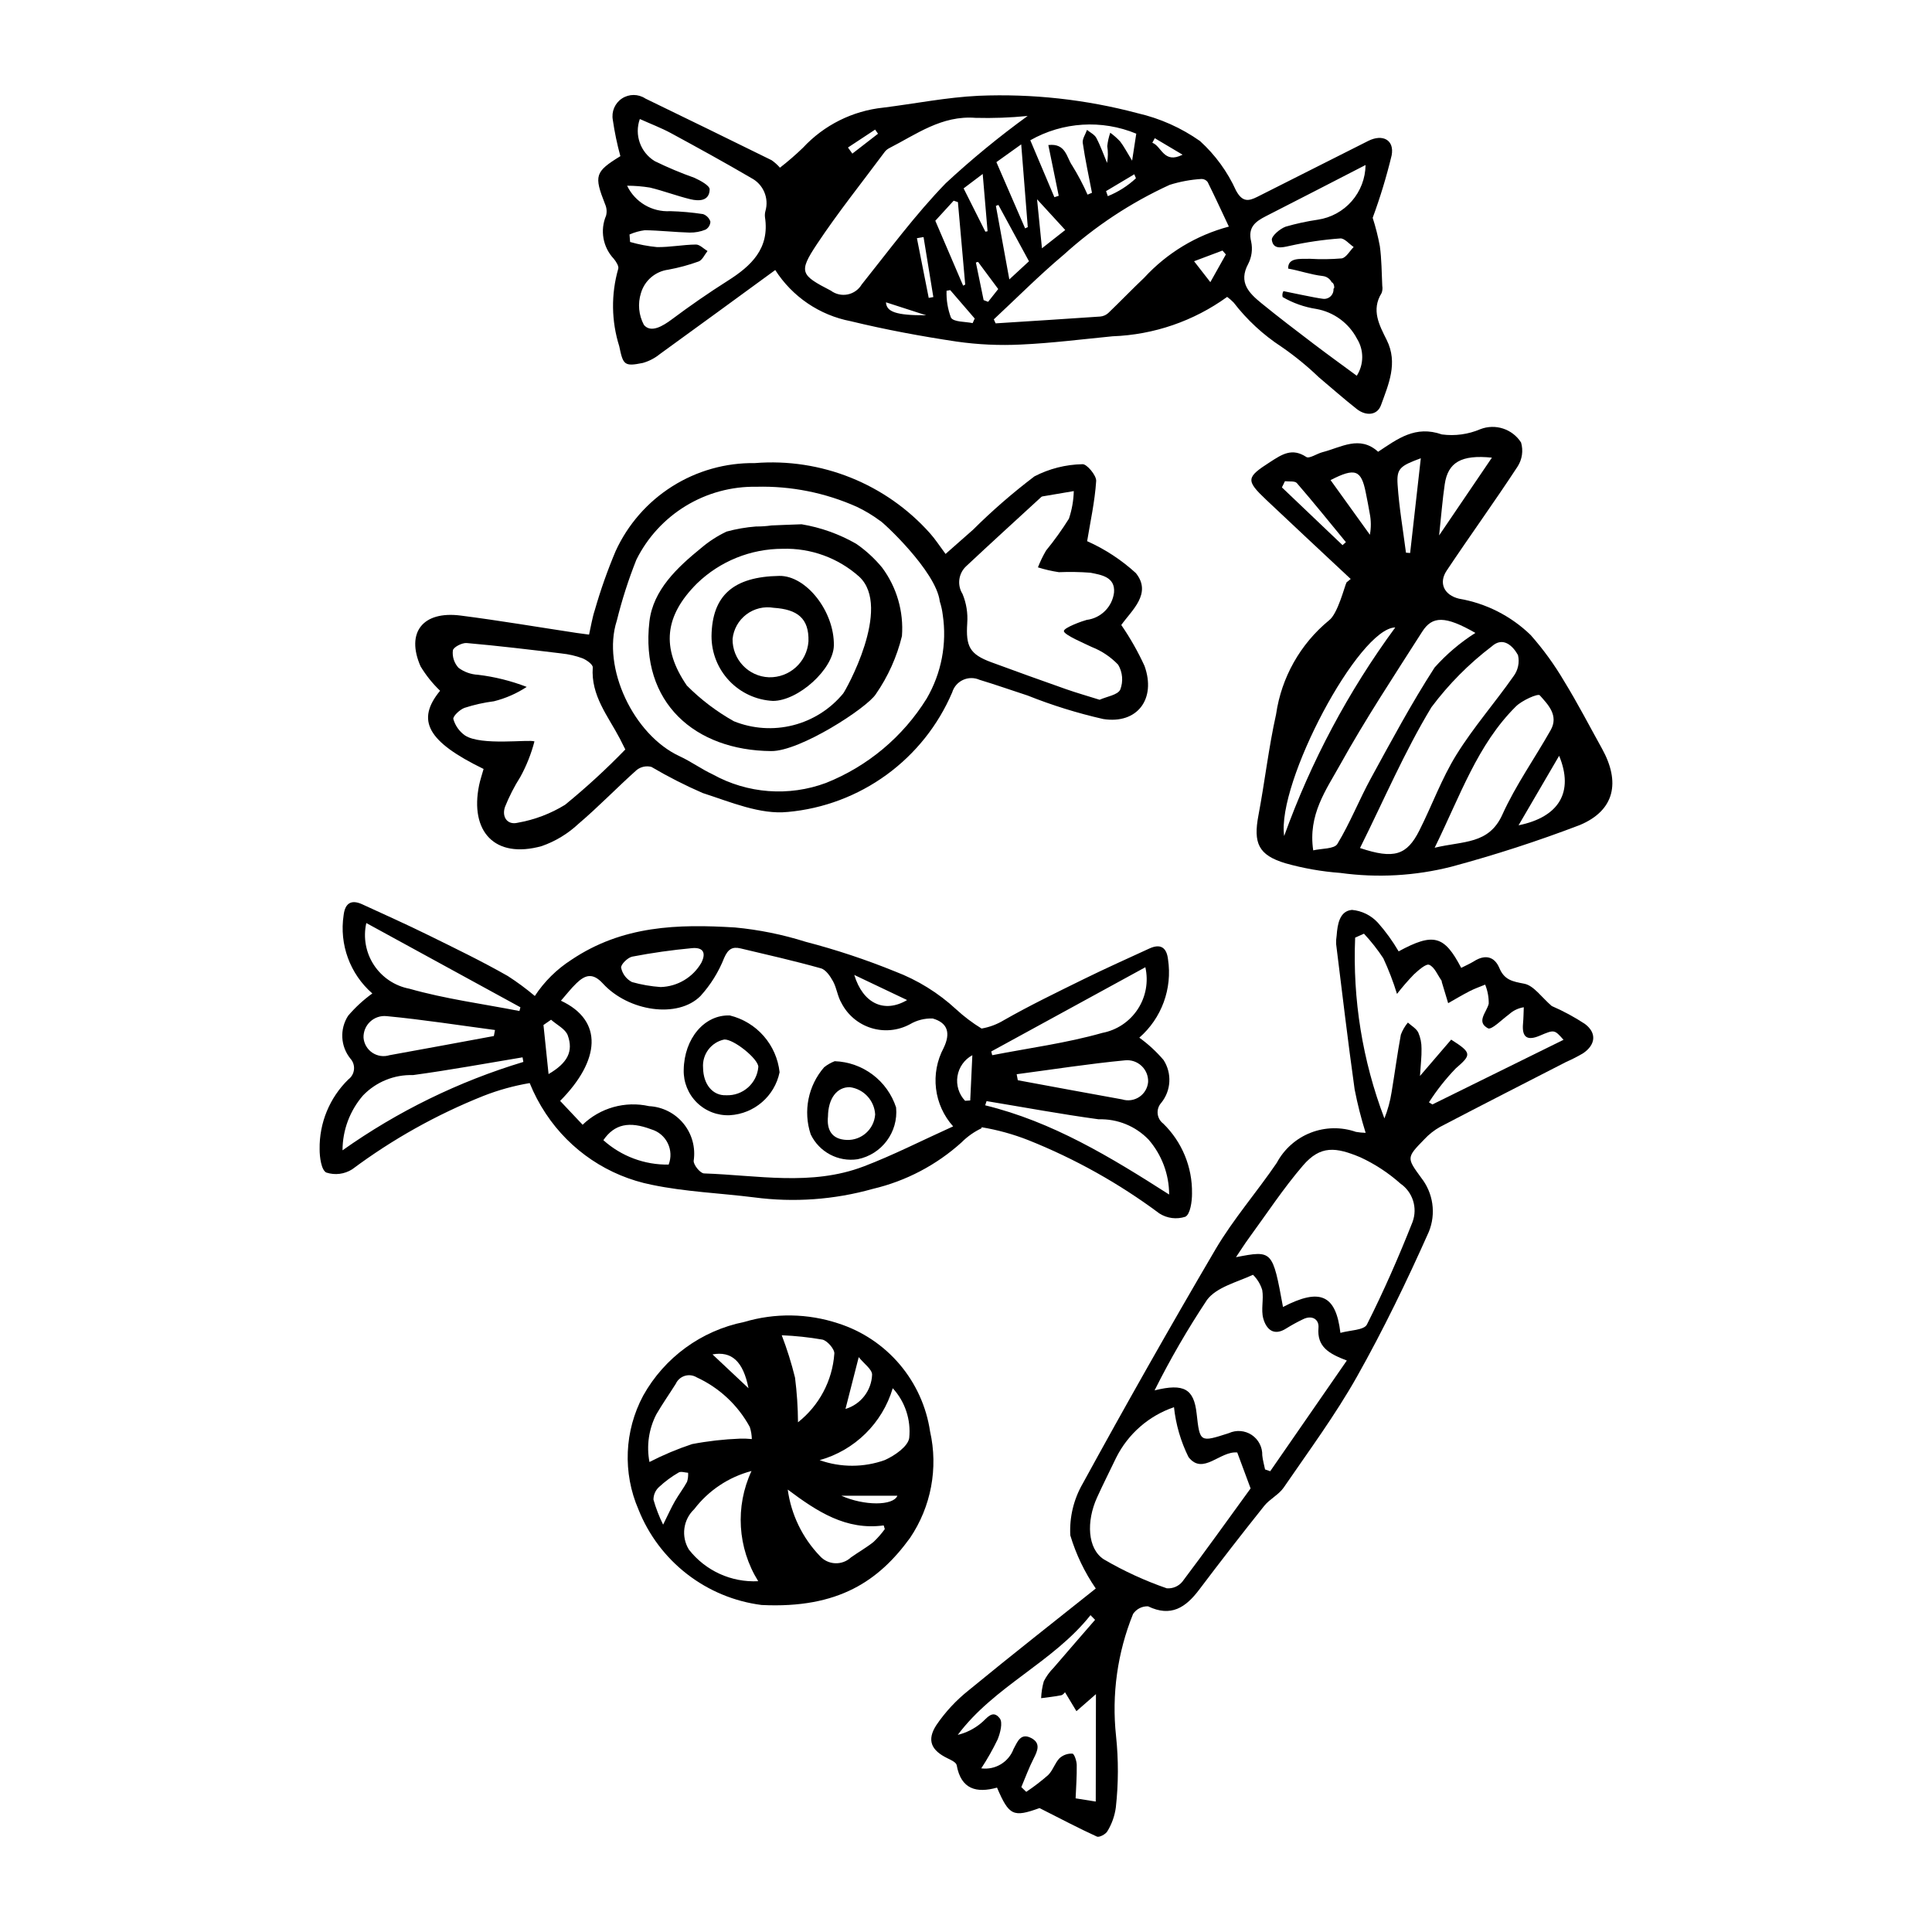 <?xml version="1.0" encoding="UTF-8"?>
<!-- Uploaded to: ICON Repo, www.svgrepo.com, Generator: ICON Repo Mixer Tools -->
<svg fill="#000000" width="800px" height="800px" version="1.1" viewBox="144 144 512 512" xmlns="http://www.w3.org/2000/svg">
 <g>
  <path d="m510.13 221.68c0.238-0.625 0.301-1.301 0.184-1.957-0.168-3.5-0.164-7.027-0.641-10.488-0.473-2.543-1.105-5.051-1.898-7.512 1.996-5.418 3.676-10.949 5.027-16.562 0.766-4.07-2.375-5.734-6.188-3.824-9.828 4.918-19.613 9.922-29.438 14.84-2.309 1.156-3.941 1.426-5.625-1.695-2.25-4.973-5.496-9.43-9.531-13.098-4.977-3.508-10.586-6.012-16.52-7.375-13.746-3.656-27.965-5.219-42.176-4.625-8.441 0.402-16.816 2.09-25.23 3.137-8.148 0.848-15.719 4.625-21.293 10.629-1.938 1.871-3.977 3.637-6.106 5.289-0.656-0.75-1.398-1.418-2.219-1.988-11.133-5.481-22.281-10.93-33.453-16.34-1.875-1.246-4.312-1.25-6.195-0.012-1.879 1.242-2.832 3.488-2.422 5.703 0.469 3.231 1.137 6.434 2 9.582-6.754 4.156-7.031 5.148-4.051 12.73 0.426 0.949 0.52 2.019 0.262 3.031-1.648 3.871-0.852 8.355 2.031 11.422 0.621 0.742 1.434 2.027 1.184 2.691-1.918 6.711-1.824 13.836 0.273 20.488 1.023 4.969 1.332 5.434 6.258 4.434 1.652-0.469 3.191-1.27 4.519-2.356 10.199-7.367 20.344-14.805 30.566-22.262 4.523 7.074 11.754 11.977 20 13.559 9.246 2.246 18.641 3.988 28.055 5.398 5.664 0.812 11.395 1.074 17.109 0.785 8.094-0.367 16.16-1.398 24.234-2.184 10.934-0.395 21.504-4.027 30.367-10.441 0.605 0.449 1.18 0.949 1.707 1.488 3.539 4.598 7.828 8.562 12.684 11.734 3.508 2.414 6.816 5.113 9.887 8.066 3.359 2.816 6.637 5.734 10.082 8.441 2.387 1.875 5.406 1.727 6.406-1.043 1.984-5.504 4.555-11.145 1.512-17.266-1.938-3.898-4.172-7.906-1.363-12.422zm-173.3-3.254c-5.047 3.195-9.969 6.613-14.758 10.188-2.426 1.809-5.555 3.711-7.426 1.5v-0.004c-1.391-2.602-1.676-5.652-0.781-8.465 0.977-3.309 3.812-5.727 7.231-6.176 2.742-0.504 5.434-1.23 8.055-2.18 0.988-0.375 1.578-1.809 2.348-2.762-1.027-0.605-2.059-1.734-3.078-1.723-3.441 0.039-6.879 0.73-10.312 0.68-2.414-0.234-4.801-0.691-7.129-1.359l-0.152-1.977-0.004-0.004c1.289-0.57 2.656-0.953 4.051-1.133 3.969 0.059 7.934 0.516 11.902 0.629l0.004-0.004c1.441 0.027 2.871-0.242 4.203-0.785 0.762-0.434 1.246-1.23 1.281-2.106-0.301-0.941-1.027-1.684-1.957-2.008-2.875-0.438-5.773-0.695-8.676-0.777-4.828 0.285-9.352-2.383-11.441-6.742 2.027 0 4.051 0.164 6.051 0.492 3.609 0.867 7.106 2.211 10.715 3.086 2.301 0.559 5.043 0.5 5.109-2.606 0.023-1.012-2.477-2.352-4.043-3.07h0.004c-3.586-1.27-7.094-2.742-10.508-4.414-3.801-2.309-5.457-6.977-3.957-11.164 2.918 1.312 5.695 2.359 8.285 3.762 7.121 3.859 14.223 7.769 21.215 11.852l-0.004 0.004c3.211 1.645 4.797 5.336 3.781 8.797-0.137 0.516-0.172 1.055-0.113 1.59 1.273 8.32-3.625 12.91-9.895 16.879zm113.2-37.805c2.234 1.328 4.469 2.652 7.367 4.375-5.019 2.543-5.547-2.281-8.02-3.16zm-4.906-1.195c-0.289 1.875-0.594 3.844-1.102 7.152-1.461-2.383-2.195-3.828-3.172-5.086-0.797-0.855-1.676-1.629-2.621-2.316-0.398 1.152-0.664 2.348-0.793 3.559 0.23 1.473 0.215 2.977-0.051 4.445-0.926-2.219-1.723-4.508-2.844-6.625-0.473-0.895-1.625-1.434-2.469-2.133-0.402 1.16-1.285 2.387-1.129 3.465 0.641 4.426 1.598 8.809 2.441 13.207l-1.18 0.488 0.004-0.004c-1.176-2.664-2.539-5.246-4.074-7.723-1.496-2.113-1.652-5.965-6.316-5.414 0.941 4.586 1.848 9.016 2.754 13.445l-1.148 0.375c-2.106-4.977-4.211-9.957-6.383-15.09 8.59-4.883 18.953-5.531 28.082-1.746zm-0.09 11.82c-2.172 2.023-4.699 3.629-7.453 4.738l-0.465-1.336c2.496-1.488 4.992-2.977 7.488-4.465zm-18.734 13.707c-1.926 1.512-3.894 3.055-6.172 4.848-0.461-4.617-0.852-8.527-1.297-12.992 2.68 2.922 4.957 5.406 7.469 8.145zm-9.609 8.285c-1.098 1.016-2.969 2.742-5.207 4.809-1.266-6.934-2.414-13.211-3.562-19.492l0.664-0.242c2.57 4.731 5.141 9.465 8.105 14.926zm-1.027-8.719c-2.449-5.648-4.898-11.301-7.609-17.551 1.531-1.098 3.496-2.5 6.578-4.707 0.637 8.016 1.188 14.977 1.738 21.934zm-39.75-26.172 0.773 1.094-6.805 5.269-1.16-1.617c2.398-1.582 4.797-3.164 7.195-4.746zm-11.73 42.68c-7.996-4.137-8.645-4.867-3.688-12.328 5.562-8.371 11.867-16.242 17.867-24.32 0.312-0.438 0.715-0.797 1.184-1.059 7.293-3.719 14.016-8.789 22.996-8.086 4.606 0.121 9.211-0.047 13.797-0.504-7.582 5.5-14.828 11.449-21.695 17.82-8.078 8.32-15.02 17.754-22.285 26.844v-0.004c-0.809 1.367-2.164 2.328-3.723 2.641-1.559 0.312-3.18-0.055-4.453-1.004zm41.531-15.742-0.586 0.113c-1.84-3.66-3.68-7.324-5.762-11.473 0.855-0.645 2.402-1.816 5.059-3.824 0.488 5.719 0.891 10.449 1.289 15.184zm-26.926 18.828c3.144 1.016 6.391 2.066 10.656 3.445-8.125 0.031-10.516-0.965-10.652-3.445zm11.332-1.168c-1.043-5.273-2.086-10.547-3.129-15.82l1.758-0.301c0.863 5.301 1.73 10.602 2.594 15.902zm6.606-25.758 1.129 0.375c0.645 7.285 1.289 14.57 1.934 21.855l-0.551 0.285c-2.418-5.644-4.84-11.293-7.371-17.199zm5.031 32.445c-1.992-0.434-4.977-0.242-5.746-1.453l0.004 0.004c-0.855-2.277-1.254-4.699-1.168-7.129l0.973-0.168c2.164 2.508 4.324 5.019 6.488 7.527zm4.098-5.644-1.184-0.457-2.055-9.973 0.582-0.145c1.688 2.269 3.371 4.539 5.34 7.188-0.957 1.215-1.82 2.301-2.68 3.387zm58.898-5.215c-1.785-2.289-2.805-3.598-4.312-5.539 2.731-1.023 5.133-1.93 7.531-2.832l0.895 1.031c-1.25 2.231-2.496 4.453-4.113 7.34zm-17.484-1.207c-3.258 3.082-6.359 6.324-9.598 9.426h-0.004c-0.582 0.516-1.316 0.832-2.098 0.898-9.238 0.641-18.48 1.215-27.719 1.805l-0.48-1.059c6.121-5.699 12.023-11.656 18.418-17.035l0.004 0.004c8.379-7.617 17.883-13.898 28.18-18.613 2.738-0.863 5.574-1.387 8.441-1.562 0.645-0.008 1.254 0.297 1.633 0.82 1.914 3.856 3.715 7.769 5.617 11.805h-0.004c-8.598 2.281-16.363 6.969-22.395 13.512zm38.508-8.406h-0.004c4.414-0.984 8.895-1.641 13.406-1.969 1.121-0.086 2.367 1.469 3.555 2.273-1.051 1.055-1.984 2.824-3.176 3.019h0.004c-2.785 0.23-5.582 0.27-8.371 0.105-2.707 0.047-5.906-0.367-5.816 2.594 3.055 0.543 6.035 1.617 9.141 1.965v0.004c1.039 0.105 1.949 0.738 2.41 1.676 0.605 0.051 0.875 1.758 0.461 1.668 0.07 0.766-0.215 1.52-0.777 2.047-0.562 0.523-1.336 0.758-2.094 0.633-1.93-0.215-8.836-1.727-10.391-2.019v0.004c-0.273 0.473-0.352 1.035-0.215 1.566 2.738 1.594 5.754 2.66 8.883 3.144 4.641 0.809 8.641 3.731 10.828 7.902 1.867 3.008 1.844 6.824-0.062 9.809-4.004-2.953-7.75-5.652-11.418-8.441-4.641-3.531-9.285-7.062-13.805-10.746-3.293-2.684-6.234-5.512-3.531-10.488 0.918-1.809 1.188-3.875 0.77-5.859-0.941-3.82 1.117-5.336 3.926-6.766 8.738-4.445 17.445-8.953 26.387-13.551-0.043 3.527-1.34 6.918-3.656 9.574-2.316 2.656-5.504 4.398-8.992 4.918-2.883 0.422-5.738 1.039-8.539 1.852-1.523 0.562-3.793 2.504-3.648 3.523 0.367 2.535 2.5 2.066 4.723 1.562z"/>
  <path d="m501.95 297.44c-7.453-6.981-14.934-13.934-22.355-20.953-5.543-5.242-5.328-5.981 1.012-10.059 3.117-2.004 5.781-3.828 9.57-1.328 0.801 0.531 2.816-0.891 4.312-1.273 4.922-1.258 9.84-4.555 14.73-0.105 5.172-3.422 9.863-7.066 16.914-4.586l-0.004-0.004c3.453 0.457 6.961-0.023 10.164-1.387 3.981-1.551 8.5-0.078 10.805 3.519 0.633 2.152 0.297 4.473-0.914 6.363-6.094 9.312-12.629 18.336-18.805 27.598-2.188 3.281-0.684 6.488 3.309 7.441v-0.004c7.137 1.223 13.738 4.574 18.938 9.613 3.356 3.793 6.34 7.902 8.902 12.27 3.566 5.805 6.699 11.875 10.012 17.836 4.918 8.859 3.418 16.367-5.871 20.262-11.148 4.258-22.504 7.941-34.027 11.039-9.621 2.445-19.625 3.004-29.457 1.648-4.914-0.363-9.777-1.219-14.52-2.555-7.203-2.164-8.562-5.344-7.16-12.727 1.688-8.91 2.703-17.957 4.68-26.797h-0.004c1.414-9.73 6.406-18.586 14-24.832 2.367-1.75 4.164-9.145 4.672-10.09zm2.469 71.297c9.02 3.019 12.414 1.914 15.723-4.644 3.356-6.648 5.906-13.766 9.809-20.059 4.508-7.273 10.219-13.789 15.145-20.82 1.203-1.602 1.641-3.656 1.188-5.609-1.324-2.387-3.941-5.055-7.004-2.262l0.004-0.004c-6.035 4.594-11.398 10.008-15.938 16.082-7.121 11.758-12.566 24.523-18.93 37.316zm30.574-57.008c-8.016-4.594-11.422-4.523-14.098-0.324-7.434 11.656-15.074 23.219-21.777 35.293-3.664 6.598-8.523 13.203-7.102 22.656 2.203-0.523 5.574-0.336 6.398-1.695 3.371-5.555 5.766-11.691 8.891-17.41 5.418-9.902 10.758-19.887 16.879-29.352l-0.004 0.004c3.164-3.543 6.801-6.629 10.812-9.172zm-10.797 56.934c7.574-1.84 14.344-0.832 17.934-8.762 3.531-7.805 8.574-14.914 12.812-22.41 2.191-3.879-0.707-6.789-2.891-9.23-0.473-0.531-4.688 1.328-6.324 2.953-10.18 10.105-14.688 23.52-21.531 37.453zm-39.879-3.113c7.102-19.746 17.02-38.359 29.445-55.27-9.699 0.16-31.473 41.164-29.445 55.27zm41.062-79.656 13.992-20.613c-8.105-0.828-11.652 1.234-12.504 7.062-0.594 4.039-0.906 8.117-1.488 13.551zm31.809 58.395c-3.402 5.828-6.809 11.66-10.758 18.426 10.734-2.18 14.719-8.801 10.758-18.426zm-36.656-78.848c-5.543 2.043-6.441 2.723-6.152 7.027 0.402 6.019 1.445 12 2.215 17.996l1.105 0.086c0.91-8.109 1.828-16.215 2.828-25.109zm-23.922 5.789 10.422 14.484v-0.004c0.344-1.852 0.332-3.754-0.035-5.606-0.309-1.871-0.695-3.731-1.062-5.594-1.191-5.961-2.777-6.652-9.324-3.281zm-12.086 0.293-0.805 1.641 16.066 15.305 0.891-0.797c-4.309-5.238-8.559-10.527-12.996-15.652-0.535-0.617-2.082-0.352-3.156-0.496z"/>
  <path d="m447.31 320.48c-1.734-3.785-3.797-7.418-6.16-10.848 2.715-3.844 8.23-8.344 3.863-13.758-3.82-3.492-8.18-6.348-12.91-8.457 0.828-5.066 2.035-10.477 2.394-15.941 0.098-1.484-2.527-4.578-3.637-4.457-4.434 0.082-8.785 1.184-12.723 3.223-5.734 4.348-11.172 9.07-16.277 14.145-2.453 2.18-4.926 4.34-7.277 6.414-1.664-2.231-2.762-3.965-4.117-5.465h0.004c-11.707-13.133-28.891-20.023-46.426-18.613-7.746-0.109-15.355 2.035-21.902 6.172-6.551 4.137-11.754 10.09-14.984 17.129-2.152 5.094-4 10.316-5.523 15.633-0.684 2.07-1.012 4.258-1.527 6.519-1.402-0.188-2.344-0.297-3.277-0.438-10.254-1.551-20.48-3.293-30.766-4.609-10.02-1.281-14.543 4.469-10.613 13.461v-0.004c1.43 2.375 3.172 4.551 5.176 6.469-6.43 7.824-3.402 13.457 11.527 20.727-0.438 1.574-0.906 2.926-1.191 4.32-2.488 12.188 4.074 19.598 16.621 16.117v-0.004c3.617-1.266 6.926-3.277 9.723-5.898 5.332-4.527 10.195-9.602 15.422-14.262 1.102-0.867 2.543-1.172 3.898-0.82 4.391 2.586 8.93 4.898 13.598 6.926 7.344 2.367 15.254 5.773 22.531 5.012l0.004 0.004c9.449-0.855 18.488-4.254 26.164-9.836 7.672-5.578 13.691-13.133 17.418-21.859 0.438-1.461 1.484-2.664 2.875-3.301 1.387-0.637 2.981-0.645 4.375-0.023 4.273 1.289 8.484 2.781 12.73 4.16 6.508 2.598 13.211 4.68 20.043 6.231 9.062 1.418 14.074-5.348 10.945-14.066zm-153.54 36.781v0.004c-3.844 2.371-8.105 3.988-12.555 4.766-2.781 0.688-4.297-1.562-3.383-4.199v-0.004c1.109-2.766 2.469-5.426 4.066-7.941 1.629-2.969 2.883-6.129 3.738-9.406-1.422-0.609-14.145 1.223-18.395-1.574h-0.004c-1.496-1.051-2.586-2.578-3.09-4.336-0.188-0.73 1.691-2.519 2.941-2.977 2.547-0.828 5.164-1.414 7.82-1.75 3.086-0.773 6.019-2.059 8.68-3.805-4.152-1.605-8.496-2.688-12.918-3.215-1.867-0.094-3.66-0.738-5.164-1.852-1.141-1.246-1.688-2.926-1.492-4.606 0.141-0.863 2.441-2.059 3.668-1.953 8.383 0.738 16.742 1.746 25.102 2.754l-0.004 0.004c1.902 0.191 3.769 0.617 5.562 1.277 1.109 0.438 2.805 1.66 2.746 2.422-0.535 7.477 4.059 12.898 7.195 18.902 0.293 0.559 0.57 1.129 1.43 2.844h0.004c-5.027 5.188-10.352 10.078-15.949 14.648zm95.801-28.125c-6.269 10.109-15.617 17.941-26.664 22.344-9.848 3.664-20.801 2.848-29.996-2.242-3.027-1.41-5.773-3.426-8.805-4.828-12.207-5.633-20.652-23.492-16.66-35.887l0.004 0.004c1.359-5.512 3.094-10.926 5.195-16.199 2.934-5.898 7.481-10.844 13.109-14.266 5.633-3.422 12.117-5.18 18.703-5.066 9.148-0.238 18.234 1.574 26.59 5.305 2.148 1.016 4.188 2.238 6.094 3.656 0.449 0.012 14.977 13.375 15.91 21.434 0.375 1.145 0.637 2.324 0.781 3.519 1.156 7.68-0.348 15.523-4.262 22.227zm51.305-2.383c-0.66 1.43-3.555 1.828-5.469 2.691-3.211-1.008-6.09-1.824-8.906-2.812-6.613-2.328-13.211-4.703-19.789-7.129-5.75-2.113-6.793-4.207-6.383-10.367l-0.004 0.004c0.195-2.641-0.23-5.293-1.246-7.738-1.5-2.391-1.066-5.512 1.027-7.402 6.523-6.113 13.137-12.129 19.719-18.18v-0.004c0.105-0.121 0.246-0.211 0.398-0.258 2.777-0.48 5.559-0.945 8.34-1.414-0.062 2.488-0.496 4.957-1.289 7.316-1.844 2.941-3.867 5.762-6.062 8.449-0.832 1.426-1.551 2.91-2.152 4.445 1.816 0.574 3.676 1 5.559 1.281 2.785-0.117 5.574-0.07 8.352 0.141 2.812 0.562 6.621 1.094 6.258 5.258-0.473 3.793-3.465 6.781-7.258 7.25-1.07 0.27-6.004 2.031-6.035 2.949-0.031 1.016 5.918 3.488 7.438 4.25h0.004c2.625 1.035 4.996 2.633 6.949 4.68 1.18 1.996 1.383 4.426 0.551 6.594z"/>
  <path d="m377.78 294.43c-1.988-2.418-4.305-4.547-6.887-6.324-4.473-2.57-9.371-4.32-14.461-5.168-1.578 0.043-3.133 0.105-4.586 0.168-0.969 0.039-2.129 0.086-3.356 0.141v-0.004c-1.371 0.199-2.754 0.293-4.141 0.281-2.641 0.207-5.254 0.656-7.809 1.352-2.422 1.152-4.684 2.613-6.727 4.352-6.305 5.133-12.73 11.109-13.707 19.453-2.519 21.578 12.125 34.211 32.289 34.363 7.656 0.059 25.34-11.422 27.703-15.078v-0.004c3.238-4.664 5.586-9.887 6.926-15.402 0.492-6.481-1.371-12.914-5.246-18.129zm-10.332 33.355c-3.418 4.141-8.066 7.086-13.273 8.41-5.203 1.324-10.695 0.953-15.68-1.051-4.574-2.562-8.773-5.746-12.473-9.461-6.863-10.016-5.91-18.473 2.684-27.059 6.09-5.894 14.23-9.188 22.703-9.188 7.477-0.23 14.754 2.426 20.32 7.418 8.758 8.184-3.668 30.199-4.281 30.93z"/>
  <path d="m348.83 329.75c-4.402-0.227-8.551-2.137-11.582-5.344-3.027-3.203-4.707-7.449-4.688-11.859 0.16-10.738 5.777-15.719 17.961-15.926 7.137-0.121 14.625 9.438 14.461 18.453-0.113 6.223-9.406 14.668-16.152 14.676zm-1.043-6.266c5.469 0.133 10.074-4.051 10.465-9.508 0.184-6.156-2.977-8.492-9.211-8.902-2.555-0.441-5.18 0.191-7.246 1.758-2.066 1.562-3.391 3.914-3.656 6.492-0.078 5.445 4.207 9.957 9.648 10.16z"/>
  <path d="m345.84 569.34c-7.203-0.918-14.031-3.75-19.77-8.199-5.742-4.449-10.184-10.355-12.867-17.102-4.215-9.73-3.754-20.848 1.254-30.191 5.637-10.102 15.414-17.23 26.758-19.512 8.164-2.43 16.875-2.293 24.957 0.387 6.32 2.027 11.945 5.781 16.238 10.84 4.297 5.055 7.09 11.215 8.066 17.777 2.203 9.742 0.277 19.965-5.316 28.238-8.195 11.262-18.867 18.762-39.32 17.762zm-29.723-37.891-0.004-0.004c3.641-1.871 7.418-3.461 11.301-4.746 4.176-0.801 8.406-1.281 12.656-1.441 1.059-0.035 2.117 0.004 3.172 0.109-0.023-1.09-0.203-2.168-0.539-3.203-3.144-5.781-8.074-10.391-14.055-13.145-0.949-0.582-2.102-0.727-3.164-0.402-1.066 0.328-1.938 1.094-2.398 2.109-1.699 2.703-3.543 5.324-5.144 8.082-2.008 3.891-2.648 8.34-1.828 12.637zm28.82 31.586c-5.488-8.809-6.16-19.793-1.781-29.203-6.039 1.59-11.379 5.148-15.176 10.109-2.945 2.785-3.539 7.254-1.418 10.711 4.387 5.625 11.246 8.754 18.375 8.383zm7.82-24.285c0.906 6.625 3.891 12.789 8.523 17.613 1.035 1.156 2.488 1.844 4.035 1.914 1.547 0.07 3.055-0.484 4.191-1.539 1.973-1.406 4.106-2.602 5.996-4.109h-0.004c1.098-1.035 2.094-2.176 2.981-3.398l-0.289-0.98c-9.973 1.363-17.637-3.664-25.434-9.5zm8.461-7.793c5.59 1.984 11.695 1.977 17.277-0.027 2.609-1.172 6.137-3.598 6.457-5.852 0.496-4.816-1.09-9.617-4.363-13.184-2.754 9.258-10.066 16.453-19.371 19.062zm-10.047-33.094v-0.004c1.406 3.668 2.582 7.418 3.519 11.23 0.5 3.926 0.762 7.875 0.789 11.832 5.613-4.43 9.109-11.012 9.625-18.145 0.168-1.133-1.82-3.469-3.144-3.766-3.566-0.621-7.172-1.004-10.789-1.152zm-31.438 50.188c1.324-2.66 2.125-4.465 3.098-6.168 1.012-1.773 2.273-3.402 3.25-5.191v-0.004c0.238-0.77 0.332-1.578 0.277-2.387-0.848-0.047-1.898-0.438-2.5-0.074-1.887 1.09-3.644 2.391-5.238 3.875-0.926 0.859-1.449 2.066-1.441 3.328 0.652 2.277 1.508 4.492 2.555 6.617zm48.328-30.664c4.059-1.207 6.898-4.863 7.055-9.094-0.012-1.422-2.086-2.824-3.543-4.641-1.324 5.18-2.398 9.379-3.512 13.734zm-35.242-14.457 9.543 8.965c-1.422-7.168-4.484-9.875-9.543-8.965zm34.145 37.453c6.031 2.695 13.766 2.703 14.855 0z"/>
  <path d="m419.48 623.16c-6.938 2.5-8.062 2.051-11.258-5.422-5.379 1.492-9.535 0.516-10.691-5.953-0.133-0.734-1.504-1.375-2.418-1.816-4.309-2.082-5.594-4.773-2.957-8.816 2.367-3.477 5.246-6.574 8.535-9.191 11.426-9.387 23.062-18.508 33.699-26.992-2.969-4.316-5.246-9.07-6.75-14.086-0.254-4.797 0.891-9.566 3.297-13.723 11.422-20.879 23.156-41.582 35.203-62.113 4.734-8.02 10.953-15.152 16.215-22.879 1.945-3.644 5.129-6.473 8.973-7.981 3.848-1.504 8.105-1.582 12.008-0.227 0.852 0.148 1.711 0.234 2.574 0.254-1.184-3.777-2.16-7.621-2.918-11.508-1.797-12.824-3.312-25.688-4.906-38.539-0.027-0.758 0.02-1.52 0.141-2.266 0.223-2.984 0.785-6.484 4.051-6.766v-0.004c2.621 0.234 5.059 1.438 6.848 3.367 2.086 2.352 3.938 4.906 5.523 7.621 9.23-4.996 12.09-4.238 16.586 4.375 1.148-0.59 2.352-1.105 3.445-1.789 2.934-1.836 5.387-1.219 6.672 1.844 1.328 3.164 3.469 3.551 6.57 4.141 2.551 0.484 4.602 3.598 7.309 5.922l0.004-0.004c3.062 1.328 6.004 2.918 8.793 4.75 3.211 2.426 2.805 5.555-0.527 7.797v-0.004c-1.438 0.844-2.922 1.602-4.445 2.269-11.133 5.715-22.285 11.395-33.375 17.191-1.586 0.887-3.023 2.019-4.258 3.352-4.699 4.824-4.664 4.863-0.777 10.18 1.562 1.992 2.574 4.359 2.926 6.863 0.355 2.508 0.043 5.062-0.906 7.406-5.809 13.051-12.051 25.969-19.059 38.41-5.75 10.207-12.773 19.707-19.414 29.395-1.305 1.906-3.703 3.031-5.168 4.863-5.848 7.324-11.594 14.727-17.242 22.211-3.547 4.699-7.457 7.344-13.555 4.391v0.008c-1.578-0.055-3.074 0.711-3.953 2.023-4.148 10.238-5.699 21.344-4.516 32.324 0.668 6.297 0.648 12.648-0.051 18.941-0.297 2.227-1.051 4.367-2.219 6.289-0.418 0.797-2.172 1.73-2.793 1.449-4.82-2.199-9.508-4.676-15.215-7.559zm64.527-132.8c9.797-5.078 14.016-3.293 15.215 6.867 2.473-0.715 6.262-0.699 7.023-2.207 4.461-8.852 8.449-17.969 12.098-27.195h-0.004c1.379-3.723 0.059-7.906-3.207-10.16-3.184-2.836-6.769-5.188-10.641-6.977-6.477-2.699-10.543-3.231-15.215 2.215-5.18 6.035-9.578 12.746-14.289 19.184-1.121 1.531-2.133 3.141-3.438 5.078 9.688-1.863 9.688-1.863 12.457 13.195zm-34.031 22.105c7.844-1.953 10.414-0.359 11.141 6.125 0.859 7.688 0.859 7.688 8.535 5.207 1.973-0.902 4.269-0.719 6.074 0.48 1.801 1.203 2.859 3.25 2.789 5.418 0.129 1.254 0.484 2.481 0.738 3.723l1.371 0.469 20.301-29.332c-4.809-1.836-7.949-3.637-7.512-8.695 0.191-2.199-1.691-3.457-4.125-2.231-1.492 0.715-2.945 1.508-4.352 2.383-3.383 2.203-5.359 0.242-6.152-2.594-0.656-2.352 0.156-5.078-0.277-7.535-0.461-1.535-1.305-2.93-2.453-4.051-4.246 1.973-9.672 3.266-12.203 6.676h0.004c-5.109 7.695-9.746 15.695-13.879 23.957zm5.144 4.453c-6.668 2.273-12.172 7.078-15.324 13.379-1.688 3.535-3.469 7.023-5.082 10.59-2.848 6.289-2.555 13.535 1.824 16.367h-0.004c5.293 3.09 10.871 5.656 16.664 7.66 1.562 0.129 3.09-0.508 4.102-1.707 6.258-8.289 12.293-16.742 18.121-24.762l-3.535-9.52c-4.566-0.473-9.086 6.148-12.91 1.227h-0.004c-2.059-4.148-3.363-8.629-3.852-13.234zm65.191-87.777 8.266-9.629c5.57 3.535 5.375 4.027 1.195 7.644-2.648 2.754-5.023 5.758-7.086 8.977l0.918 0.555 34.746-17.129c-2.426-2.738-2.426-2.738-6.305-1.09-3.367 1.43-4.758 0.395-4.426-3.238 0.133-1.426 0.137-2.867 0.199-4.301v0.004c-1.434 0.219-2.773 0.855-3.852 1.828-1.898 1.383-4.695 4.254-5.633 3.75-3.211-1.73-0.367-4.203 0.195-6.523v-0.004c0.027-1.73-0.297-3.445-0.945-5.051-1.355 0.562-2.754 1.039-4.059 1.707-1.953 1-3.836 2.133-5.746 3.211-0.559-1.852-1.121-3.707-1.676-5.559-0.043-0.145-0.012-0.328-0.094-0.441-1.039-1.473-1.828-3.547-3.246-4.168-0.836-0.367-2.832 1.414-4.039 2.523h-0.004c-1.594 1.645-3.094 3.379-4.5 5.188-0.992-3.223-2.203-6.375-3.621-9.434-1.523-2.316-3.242-4.5-5.133-6.527l-2.336 1.047c-0.691 16.332 1.945 32.633 7.754 47.91 0.891-2.234 1.531-4.566 1.902-6.945 0.848-5.082 1.52-10.191 2.457-15.258v0.004c0.438-1.164 1.066-2.246 1.863-3.203 0.945 0.863 2.215 1.562 2.75 2.633 0.59 1.355 0.883 2.82 0.863 4.297 0.047 2.086-0.219 4.18-0.41 7.223zm-94.07 163.32c-0.098 0.082-0.508 0.699-1.023 0.805-1.75 0.355-3.535 0.527-5.309 0.77v0.004c0.059-1.52 0.297-3.027 0.711-4.488 0.68-1.328 1.559-2.539 2.613-3.594 3.633-4.246 7.312-8.457 10.973-12.684l-1.211-1.238c-9.984 12.555-25.477 18.773-35.176 31.719v0.004c2.215-0.539 4.281-1.566 6.047-3.008 1.594-1.207 3.125-3.922 5.082-1.367 0.844 1.102 0.141 3.844-0.555 5.562v0.004c-1.277 2.652-2.731 5.223-4.352 7.684 3.711 0.488 7.262-1.648 8.57-5.152 0.984-1.754 1.801-4.363 4.648-2.894 2.586 1.336 1.742 3.34 0.676 5.422-1.254 2.445-2.195 5.051-3.273 7.59l1.301 1.258v0.004c2.035-1.355 3.977-2.848 5.816-4.461 1.254-1.23 1.777-3.191 3.008-4.457 0.93-0.844 2.16-1.277 3.414-1.215 0.48 0.039 1.125 1.926 1.145 2.984 0.051 3-0.18 6.004-0.297 8.867l5.336 0.852c0.02-9.961 0.035-19.633 0.051-28.469l-5.172 4.519z"/>
  <path d="m452.28 441.77c-0.844-0.629-1.387-1.586-1.488-2.633-0.102-1.047 0.242-2.094 0.949-2.875 2.637-3.254 2.883-7.84 0.605-11.359-1.895-2.219-4.047-4.203-6.414-5.91 5.918-5.16 8.789-12.988 7.606-20.75-0.371-3.168-1.996-4.234-4.961-2.867-5.832 2.688-11.699 5.305-17.457 8.141-7.094 3.492-14.23 6.938-21.094 10.852-1.809 1.098-3.812 1.848-5.898 2.207-2.402-1.473-4.656-3.176-6.731-5.086-4.707-4.356-10.211-7.766-16.207-10.043-7.723-3.141-15.641-5.769-23.711-7.867-6.078-1.918-12.34-3.188-18.688-3.789-15.113-0.922-29.797-0.57-43.418 8.605-3.844 2.477-7.129 5.727-9.641 9.551-2.269-1.914-4.66-3.68-7.156-5.289-6.863-3.914-14-7.359-21.094-10.852-5.758-2.836-11.625-5.457-17.457-8.141-2.965-1.367-4.586-0.301-4.961 2.867v-0.004c-1.18 7.766 1.688 15.59 7.606 20.75-2.367 1.707-4.519 3.691-6.414 5.91-2.273 3.519-2.031 8.105 0.609 11.363 0.707 0.781 1.051 1.824 0.945 2.871-0.102 1.051-0.641 2.004-1.488 2.633-4.969 4.848-7.727 11.531-7.617 18.473-0.012 2.168 0.457 5.574 1.777 6.215v-0.004c2.305 0.754 4.824 0.434 6.867-0.871 10.684-7.961 22.363-14.492 34.738-19.43 3.969-1.559 8.086-2.699 12.289-3.41 1.148 2.84 2.578 5.559 4.277 8.109 6.473 9.781 16.59 16.57 28.098 18.852 8.871 1.855 18.055 2.195 27.086 3.328 10.539 1.395 21.254 0.629 31.488-2.254 8.734-2.059 16.809-6.285 23.473-12.297 1.543-1.555 3.348-2.828 5.328-3.766v-0.27c4.238 0.703 8.391 1.848 12.391 3.422 12.375 4.938 24.051 11.469 34.738 19.43 2.043 1.305 4.562 1.625 6.867 0.871 1.316-0.641 1.789-4.047 1.777-6.215l-0.004 0.004c0.109-6.945-2.644-13.625-7.617-18.473zm-67.887-32.742c-6.023 3.551-11.68 0.965-14.004-6.66zm-72.836-11.512c5.227-1.008 10.523-1.75 15.828-2.246 2.598-0.242 3.961 0.883 2.481 3.875-2.242 3.875-6.328 6.309-10.801 6.434-2.562-0.18-5.106-0.625-7.582-1.32-1.48-0.766-2.539-2.16-2.875-3.797-0.133-0.848 1.746-2.711 2.949-2.945zm-70.48-8.902 40.836 22.324-0.254 0.992c-9.742-1.902-19.656-3.203-29.172-5.91-3.856-0.734-7.246-3.004-9.398-6.285-2.148-3.277-2.875-7.293-2.012-11.121zm5.383 24.672c9.602 0.914 19.148 2.414 28.719 3.68l-0.301 1.594c-9.215 1.695-18.426 3.422-27.648 5.078-1.539 0.484-3.215 0.242-4.555-0.656s-2.199-2.356-2.336-3.965c-0.059-1.605 0.578-3.16 1.754-4.262 1.172-1.098 2.766-1.637 4.363-1.469zm-11.688 35.562c0.008-5.344 1.938-10.508 5.438-14.547 3.453-3.586 8.262-5.547 13.238-5.391 9.711-1.32 19.359-3.098 29.031-4.703 0.062 0.406 0.137 0.812 0.219 1.219v-0.004c-17.137 5.168-33.32 13.078-47.926 23.426zm53.254-33.211 2.012-1.398c1.523 1.367 3.816 2.457 4.426 4.152 1.523 4.238-0.043 7.305-5.09 10.254-0.484-4.68-0.918-8.844-1.348-13.008zm33.172 36.988v0.004c-6.375 0.105-12.559-2.207-17.301-6.473 2.953-4.285 6.852-5.07 12.684-2.875l0.004 0.004c1.902 0.551 3.488 1.875 4.363 3.652 0.879 1.777 0.969 3.844 0.25 5.691zm51.637 0.508c-13.789 5.254-28.129 2.309-42.262 1.836-0.996-0.031-2.809-2.242-2.742-3.348v0.004c0.535-3.523-0.445-7.109-2.699-9.867-2.254-2.762-5.57-4.438-9.129-4.617-6.324-1.418-12.934 0.434-17.602 4.93l-5.961-6.32c10.621-10.711 11.539-21.262 0.215-26.551 1.426-1.621 2.644-3.215 4.07-4.594 2.285-2.211 4.309-2.949 7.035 0.027 6.797 7.43 19.887 9.367 25.895 3.301h-0.004c2.676-2.949 4.793-6.359 6.254-10.062 1.023-2.344 2.164-3.051 4.34-2.535 7.121 1.684 14.262 3.309 21.305 5.281 1.312 0.367 2.473 2.09 3.219 3.453 0.977 1.781 1.188 3.996 2.223 5.731v0.004c1.633 3.18 4.473 5.57 7.887 6.629 3.414 1.062 7.109 0.703 10.258-0.992 1.828-1.078 3.926-1.609 6.047-1.527 4.012 1.156 4.777 3.883 2.887 7.812-1.762 3.301-2.469 7.07-2.016 10.785 0.449 3.719 2.031 7.207 4.535 9.992-8.375 3.785-15.898 7.641-23.75 10.633zm28.285-17.5-1.363 0.086 0.004 0.004c-1.652-1.738-2.398-4.148-2.023-6.516 0.379-2.367 1.836-4.426 3.945-5.566zm47.145-4.906v0.004c-0.137 1.605-0.992 3.066-2.332 3.965-1.34 0.898-3.016 1.141-4.555 0.656-9.223-1.652-18.434-3.379-27.648-5.078l-0.301-1.594c9.57-1.266 19.117-2.766 28.719-3.68 1.602-0.168 3.191 0.367 4.367 1.469 1.172 1.098 1.812 2.652 1.75 4.262zm-0.738-30.402 0.004 0.004c0.863 3.828 0.137 7.84-2.016 11.121-2.148 3.281-5.543 5.551-9.395 6.281-9.516 2.707-19.43 4.004-29.172 5.91l-0.254-0.992c13.531-7.398 27.066-14.793 40.836-22.32zm-42.445 36.594 0.367-1.113c9.898 1.633 19.773 3.469 29.711 4.82 4.977-0.156 9.785 1.805 13.234 5.391 3.5 4.039 5.434 9.203 5.441 14.547-15.617-9.992-30.977-19.305-48.754-23.645z"/>
  <path d="m337.43 413.11c-6.723-0.273-12.117 6.082-12.238 14.422v0.004c-0.086 3.246 1.18 6.387 3.496 8.664 2.32 2.277 5.481 3.488 8.727 3.344 6.465-0.375 11.875-5.047 13.184-11.391-0.387-3.555-1.855-6.906-4.215-9.598-2.356-2.691-5.481-4.59-8.953-5.445zm-1 21.141c-3.531 0.148-6.047-2.848-6.109-7.277-0.277-3.559 2.129-6.766 5.621-7.496 2.5-0.117 9.02 5.133 9.023 7.262v-0.004c-0.367 4.391-4.137 7.707-8.535 7.516z"/>
  <path d="m365.2 425.23c-1.012 0.387-1.957 0.93-2.801 1.605-4.238 4.879-5.594 11.629-3.562 17.766 2.242 4.699 7.293 7.383 12.441 6.609 6.418-1.277 10.824-7.207 10.195-13.719-1.129-3.465-3.293-6.5-6.207-8.695-2.91-2.195-6.426-3.441-10.066-3.566zm3.172 20.863c-4.008-0.164-5.309-2.75-4.949-6.234 0.062-4.805 2.394-7.824 5.832-7.746h-0.008c3.672 0.5 6.469 3.531 6.68 7.227-0.277 3.926-3.625 6.918-7.559 6.754z"/>
 </g>
</svg>